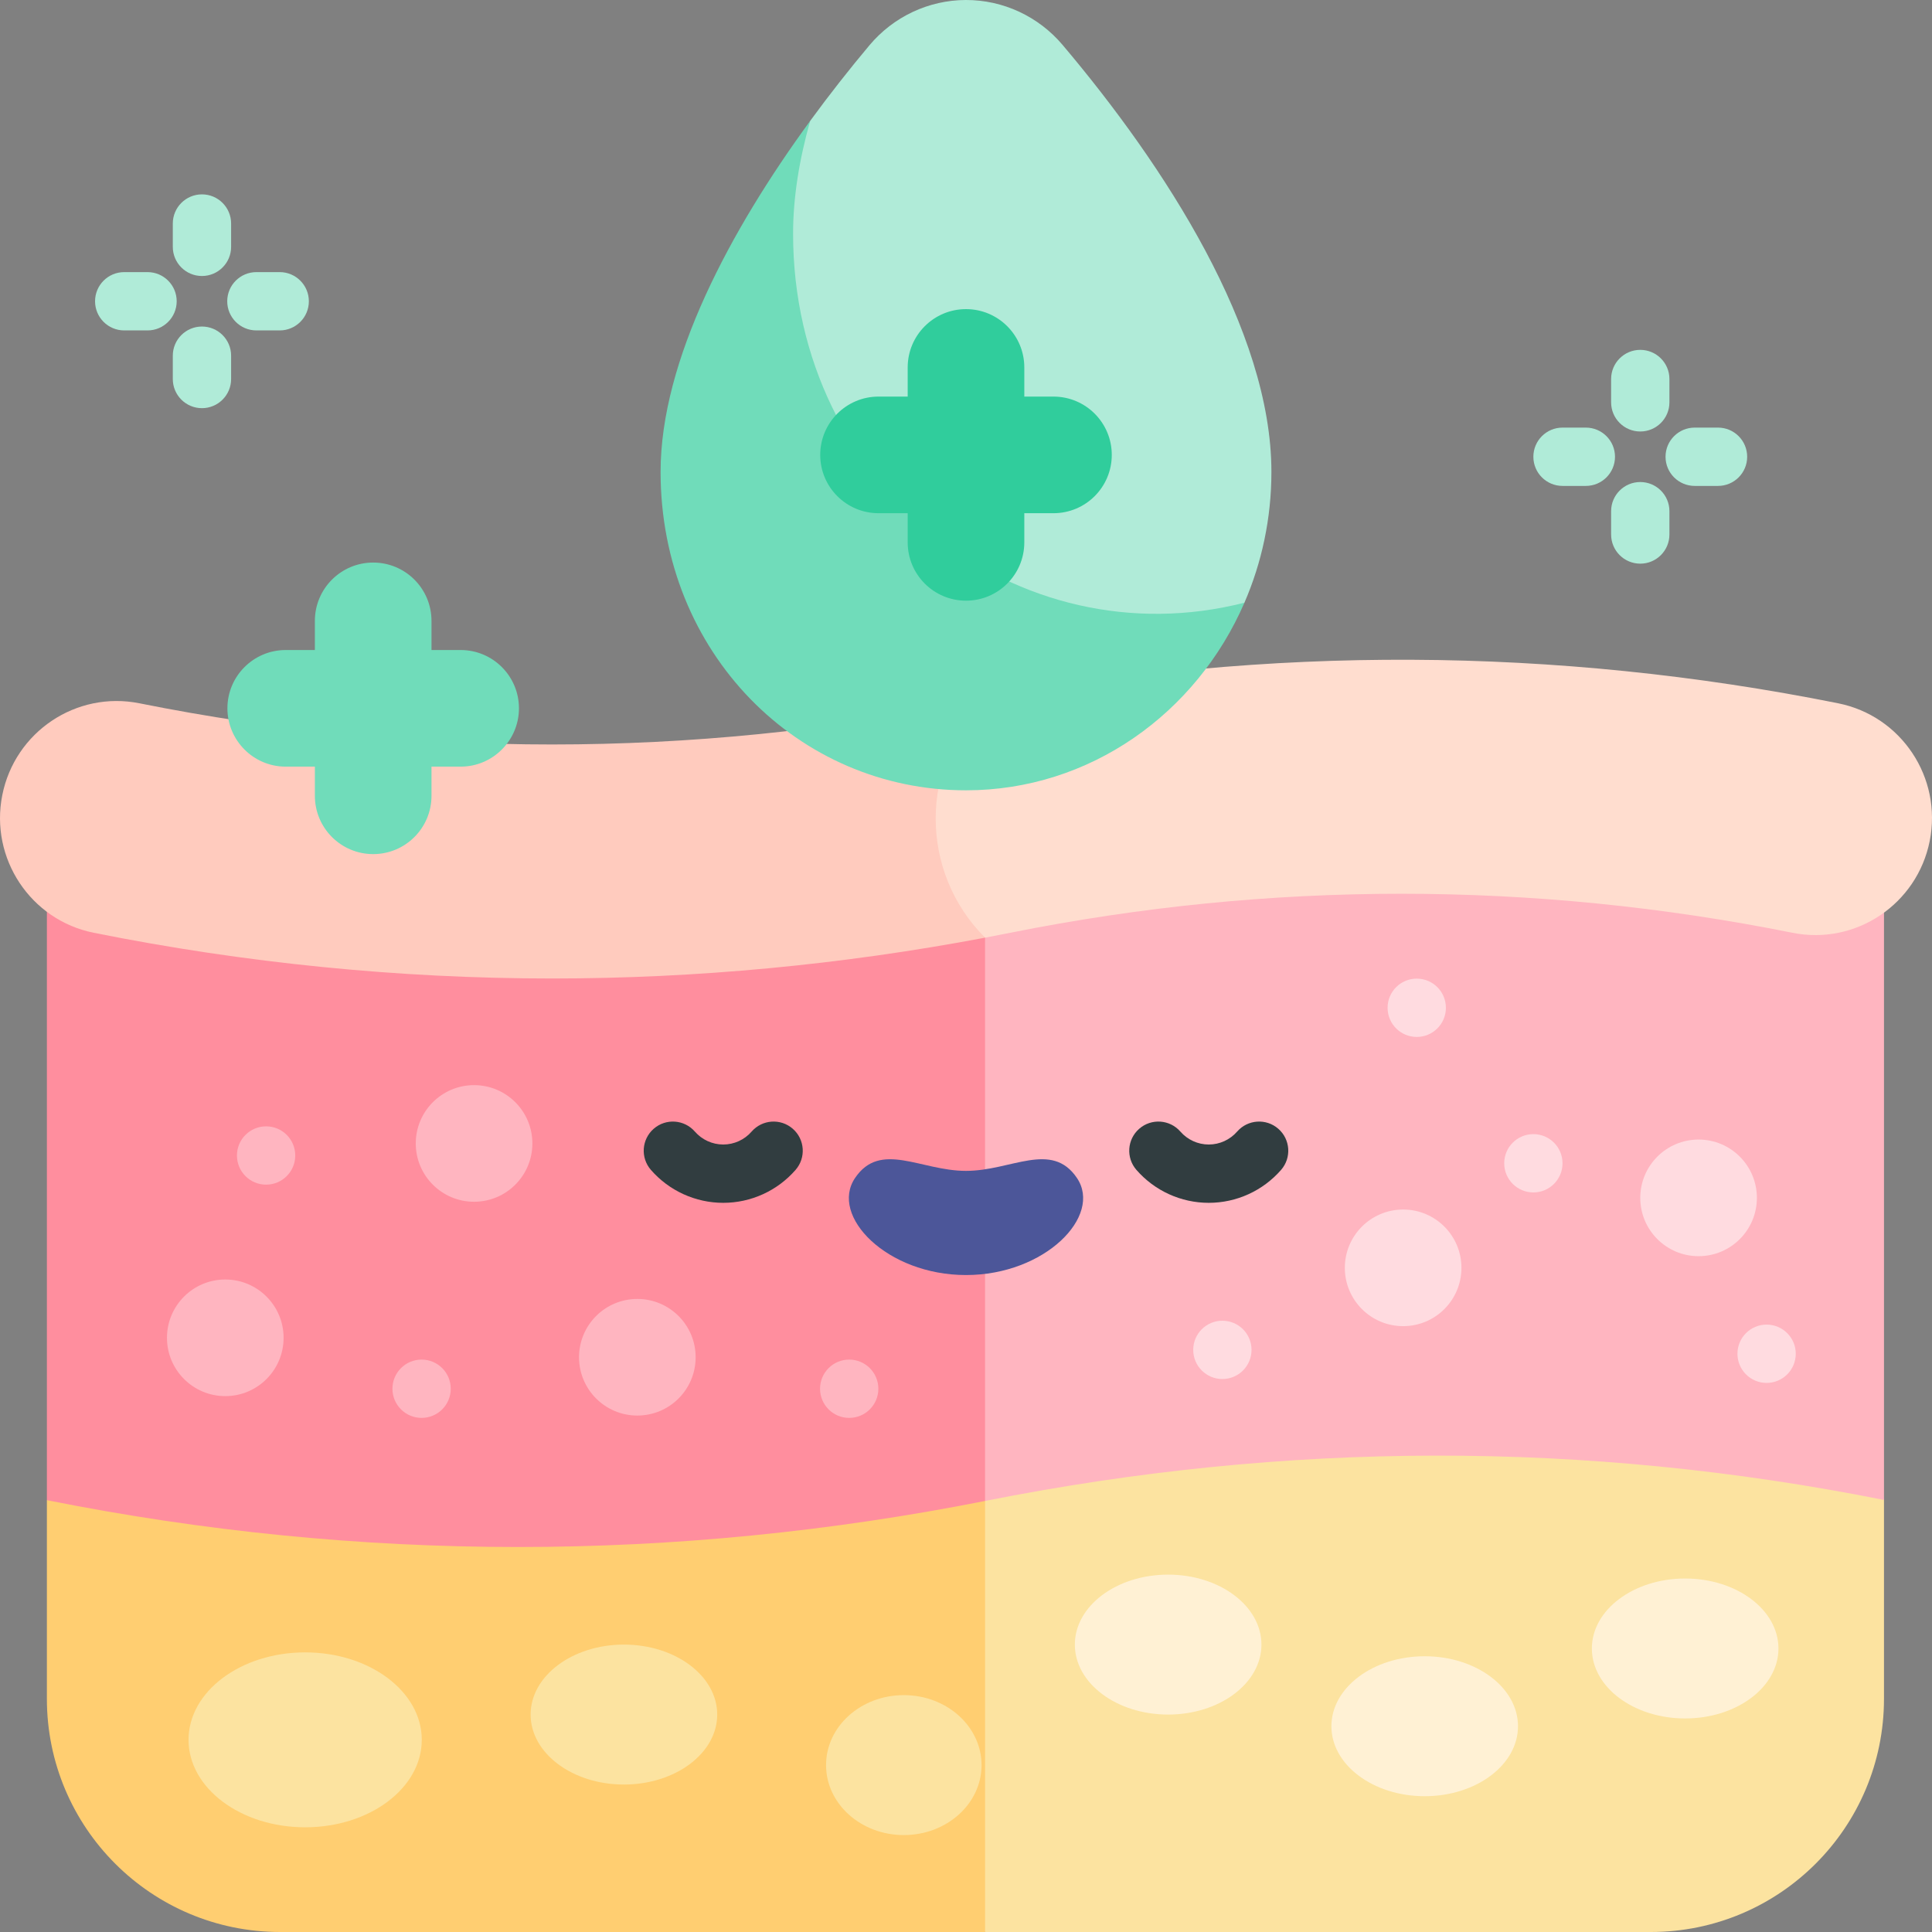 <svg id="Capa_1" enable-background="new 0 0 497 497" height="512" viewBox="0 0 497 497" width="512" xmlns="http://www.w3.org/2000/svg"><rect x="0" y="0" width="497" height="497" fill="#808080" stroke="none"/><g><g><path d="m451.953 350.974h-198.55l-20 20v106.142l20 19.885h171.245c33.137 0 60-26.863 60-60v-51.143c0-1.152-12.62-14.453-32.695-34.884z" fill="#fce3a0"/><path d="m47 350.974-34.939 34.939v51.087c0 33.137 26.863 60 60 60h181.343v-146.026z" fill="#ffce71"/></g><g><path d="m253.404 201.944-28.627 28.627v125.667c16.806 16.806 12.083 13.332 28.627 29.876 77.533-15.409 154.272-15.598 231.245-.258v-183.885z" fill="#ffb5c0"/><path d="m12.061 201.916v183.996c40.209 8.035 80.702 12.051 121.195 12.051 40.141 0 80.282-3.953 120.148-11.849v-184.17z" fill="#ff8e9e"/></g><g><path d="m472.873 180.922c-72.809-14.594-146.619-14.93-219.477-1.023l-42.692 30.658 42.698 30.656c2.161-.408 4.32-.824 6.476-1.257 66.767-13.384 134.475-13.386 201.239 0 16.25 3.261 32.05-7.318 35.296-23.619 3.246-16.302-7.294-32.158-23.54-35.415z" fill="#ffddcf"/><path d="m253.396 179.899c-1.758.335-3.516.671-5.273 1.023-35.052 7.027-70.756 10.591-106.119 10.591-35.364 0-71.068-3.563-106.12-10.591-16.244-3.258-32.049 7.317-35.296 23.619-3.246 16.301 7.293 32.156 23.54 35.414 38.914 7.801 78.573 11.757 117.875 11.757 37.124 0 74.566-3.534 111.398-10.5-16.929-16.931-16.931-44.379-.005-61.313z" fill="#ffcbbe"/></g><path d="m118.5 167.216h-7.5v-7.5c0-8.284-6.716-15-15-15s-15 6.716-15 15v7.5h-7.5c-8.284 0-15 6.716-15 15 0 8.216 6.67 15 15 15h7.5v7.5c0 8.284 6.716 15 15 15s15-6.716 15-15v-7.5h7.5c8.3 0 15-6.785 15-15 0-8.284-6.716-15-15-15z" fill="#70dcba"/><g><g><g fill="#ffb5c0"><circle cx="121.953" cy="294.147" r="15"/><circle cx="57.953" cy="344.147" r="15"/><circle cx="163.953" cy="349.147" r="15"/></g><circle cx="360.953" cy="326.147" fill="#ffdbe0" r="15"/><circle cx="436.953" cy="308.147" fill="#ffdbe0" r="15"/></g><g><circle cx="68.453" cy="297.249" fill="#ffb5c0" r="7.5"/><circle cx="108.453" cy="357.249" fill="#ffb5c0" r="7.5"/><circle cx="218.453" cy="357.249" fill="#ffb5c0" r="7.5"/><g fill="#ffdbe0"><circle cx="314.453" cy="347.249" r="7.5"/><circle cx="394.453" cy="299.249" r="7.5"/><circle cx="364.453" cy="259.249" r="7.5"/><circle cx="454.453" cy="348.249" r="7.5"/></g></g></g><g><g fill="#fce3a0"><ellipse cx="78.5" cy="447.566" rx="30" ry="22.5"/><ellipse cx="160.5" cy="441.066" rx="24" ry="18"/><ellipse cx="232.5" cy="454.066" rx="20" ry="18"/></g><g fill="#fff1d4"><ellipse cx="300.5" cy="423.066" rx="24" ry="18"/><ellipse cx="366.5" cy="444.066" rx="24" ry="18"/><ellipse cx="433.5" cy="424.066" rx="24" ry="18"/></g></g><g><g><path d="m248.5 301.205c-11.646 0-22.017-7.826-28.539 1.825-6.617 9.79 8.202 24.97 28.539 24.97s35.156-15.18 28.539-24.97c-6.522-9.65-16.893-1.825-28.539-1.825z" fill="#4c5699"/></g><g fill="#313d40"><path d="m203.934 290.366c-3.123-2.722-7.86-2.396-10.581.728-1.844 2.116-4.505 3.329-7.301 3.329s-5.458-1.214-7.302-3.33c-2.723-3.123-7.46-3.448-10.582-.726-3.123 2.721-3.448 7.459-.727 10.582 4.694 5.386 11.478 8.475 18.61 8.475 7.134 0 13.917-3.089 18.609-8.476 2.723-3.123 2.397-7.861-.726-10.582z"/><path d="m328.832 290.367c-3.123-2.723-7.86-2.397-10.582.726-1.844 2.116-4.506 3.33-7.302 3.33s-5.457-1.214-7.301-3.33c-2.723-3.123-7.46-3.448-10.582-.726-3.123 2.721-3.448 7.459-.727 10.582 4.694 5.386 11.477 8.475 18.609 8.475s13.916-3.089 18.61-8.475c2.723-3.123 2.398-7.861-.725-10.582z"/></g></g><g><path d="m273.343 11.554c-6.2-7.332-15.294-11.582-24.896-11.554-9.579.028-18.63 4.31-24.786 11.649-5.098 6.078-10.25 12.611-15.245 19.448l-12.102 27.753v109.55h111.535l12.277-13.359c4.445-10.269 6.94-21.654 6.94-33.651 0-36.423-27.401-78.709-53.723-109.836z" fill="#b0ebd8"/><path d="m320.125 155.04c-12.316 28.451-39.741 48.267-71.626 48.265-43.189-.001-78.565-35.375-78.565-81.916 0-28.658 17.882-62.095 38.481-90.292-2.806 9.932-4.395 19.682-4.395 29.008.001 65.372 57.988 109.764 116.105 94.935z" fill="#70dcba"/></g><g fill="#b0ebd8"><path d="m71.953 70h-6c-4.143 0-7.5 3.358-7.5 7.5s3.357 7.5 7.5 7.5h6c4.143 0 7.5-3.358 7.5-7.5s-3.357-7.5-7.5-7.5z"/><path d="m37.953 70h-6c-4.143 0-7.5 3.358-7.5 7.5s3.357 7.5 7.5 7.5h6c4.143 0 7.5-3.358 7.5-7.5s-3.357-7.5-7.5-7.5z"/><path d="m51.953 84c-4.143 0-7.5 3.358-7.5 7.5v6c0 4.142 3.357 7.5 7.5 7.5s7.5-3.358 7.5-7.5v-6c0-4.142-3.357-7.5-7.5-7.5z"/><path d="m51.953 71c4.143 0 7.5-3.358 7.5-7.5v-6c0-4.142-3.357-7.5-7.5-7.5s-7.5 3.358-7.5 7.5v6c0 4.142 3.358 7.5 7.5 7.5z"/></g><g fill="#b0ebd8"><path d="m441.953 110h-6c-4.143 0-7.5 3.358-7.5 7.5s3.357 7.5 7.5 7.5h6c4.143 0 7.5-3.358 7.5-7.5s-3.357-7.5-7.5-7.5z"/><path d="m407.953 110h-6c-4.143 0-7.5 3.358-7.5 7.5s3.357 7.5 7.5 7.5h6c4.143 0 7.5-3.358 7.5-7.5s-3.357-7.5-7.5-7.5z"/><path d="m421.953 124c-4.143 0-7.5 3.358-7.5 7.5v6c0 4.142 3.357 7.5 7.5 7.5s7.5-3.358 7.5-7.5v-6c0-4.142-3.357-7.5-7.5-7.5z"/><path d="m421.953 111c4.143 0 7.5-3.358 7.5-7.5v-6c0-4.142-3.357-7.5-7.5-7.5s-7.5 3.358-7.5 7.5v6c0 4.142 3.358 7.5 7.5 7.5z"/></g><path d="m271 102.021h-7.5v-7.5c0-8.284-6.716-15-15-15s-15 6.716-15 15v7.5h-7.5c-8.284 0-15 6.716-15 15s6.716 15 15 15h7.5v7.5c0 8.284 6.716 15 15 15s15-6.716 15-15v-7.5h7.5c8.284 0 15-6.716 15-15s-6.716-15-15-15z" fill="#30cd9c"/></g></svg>